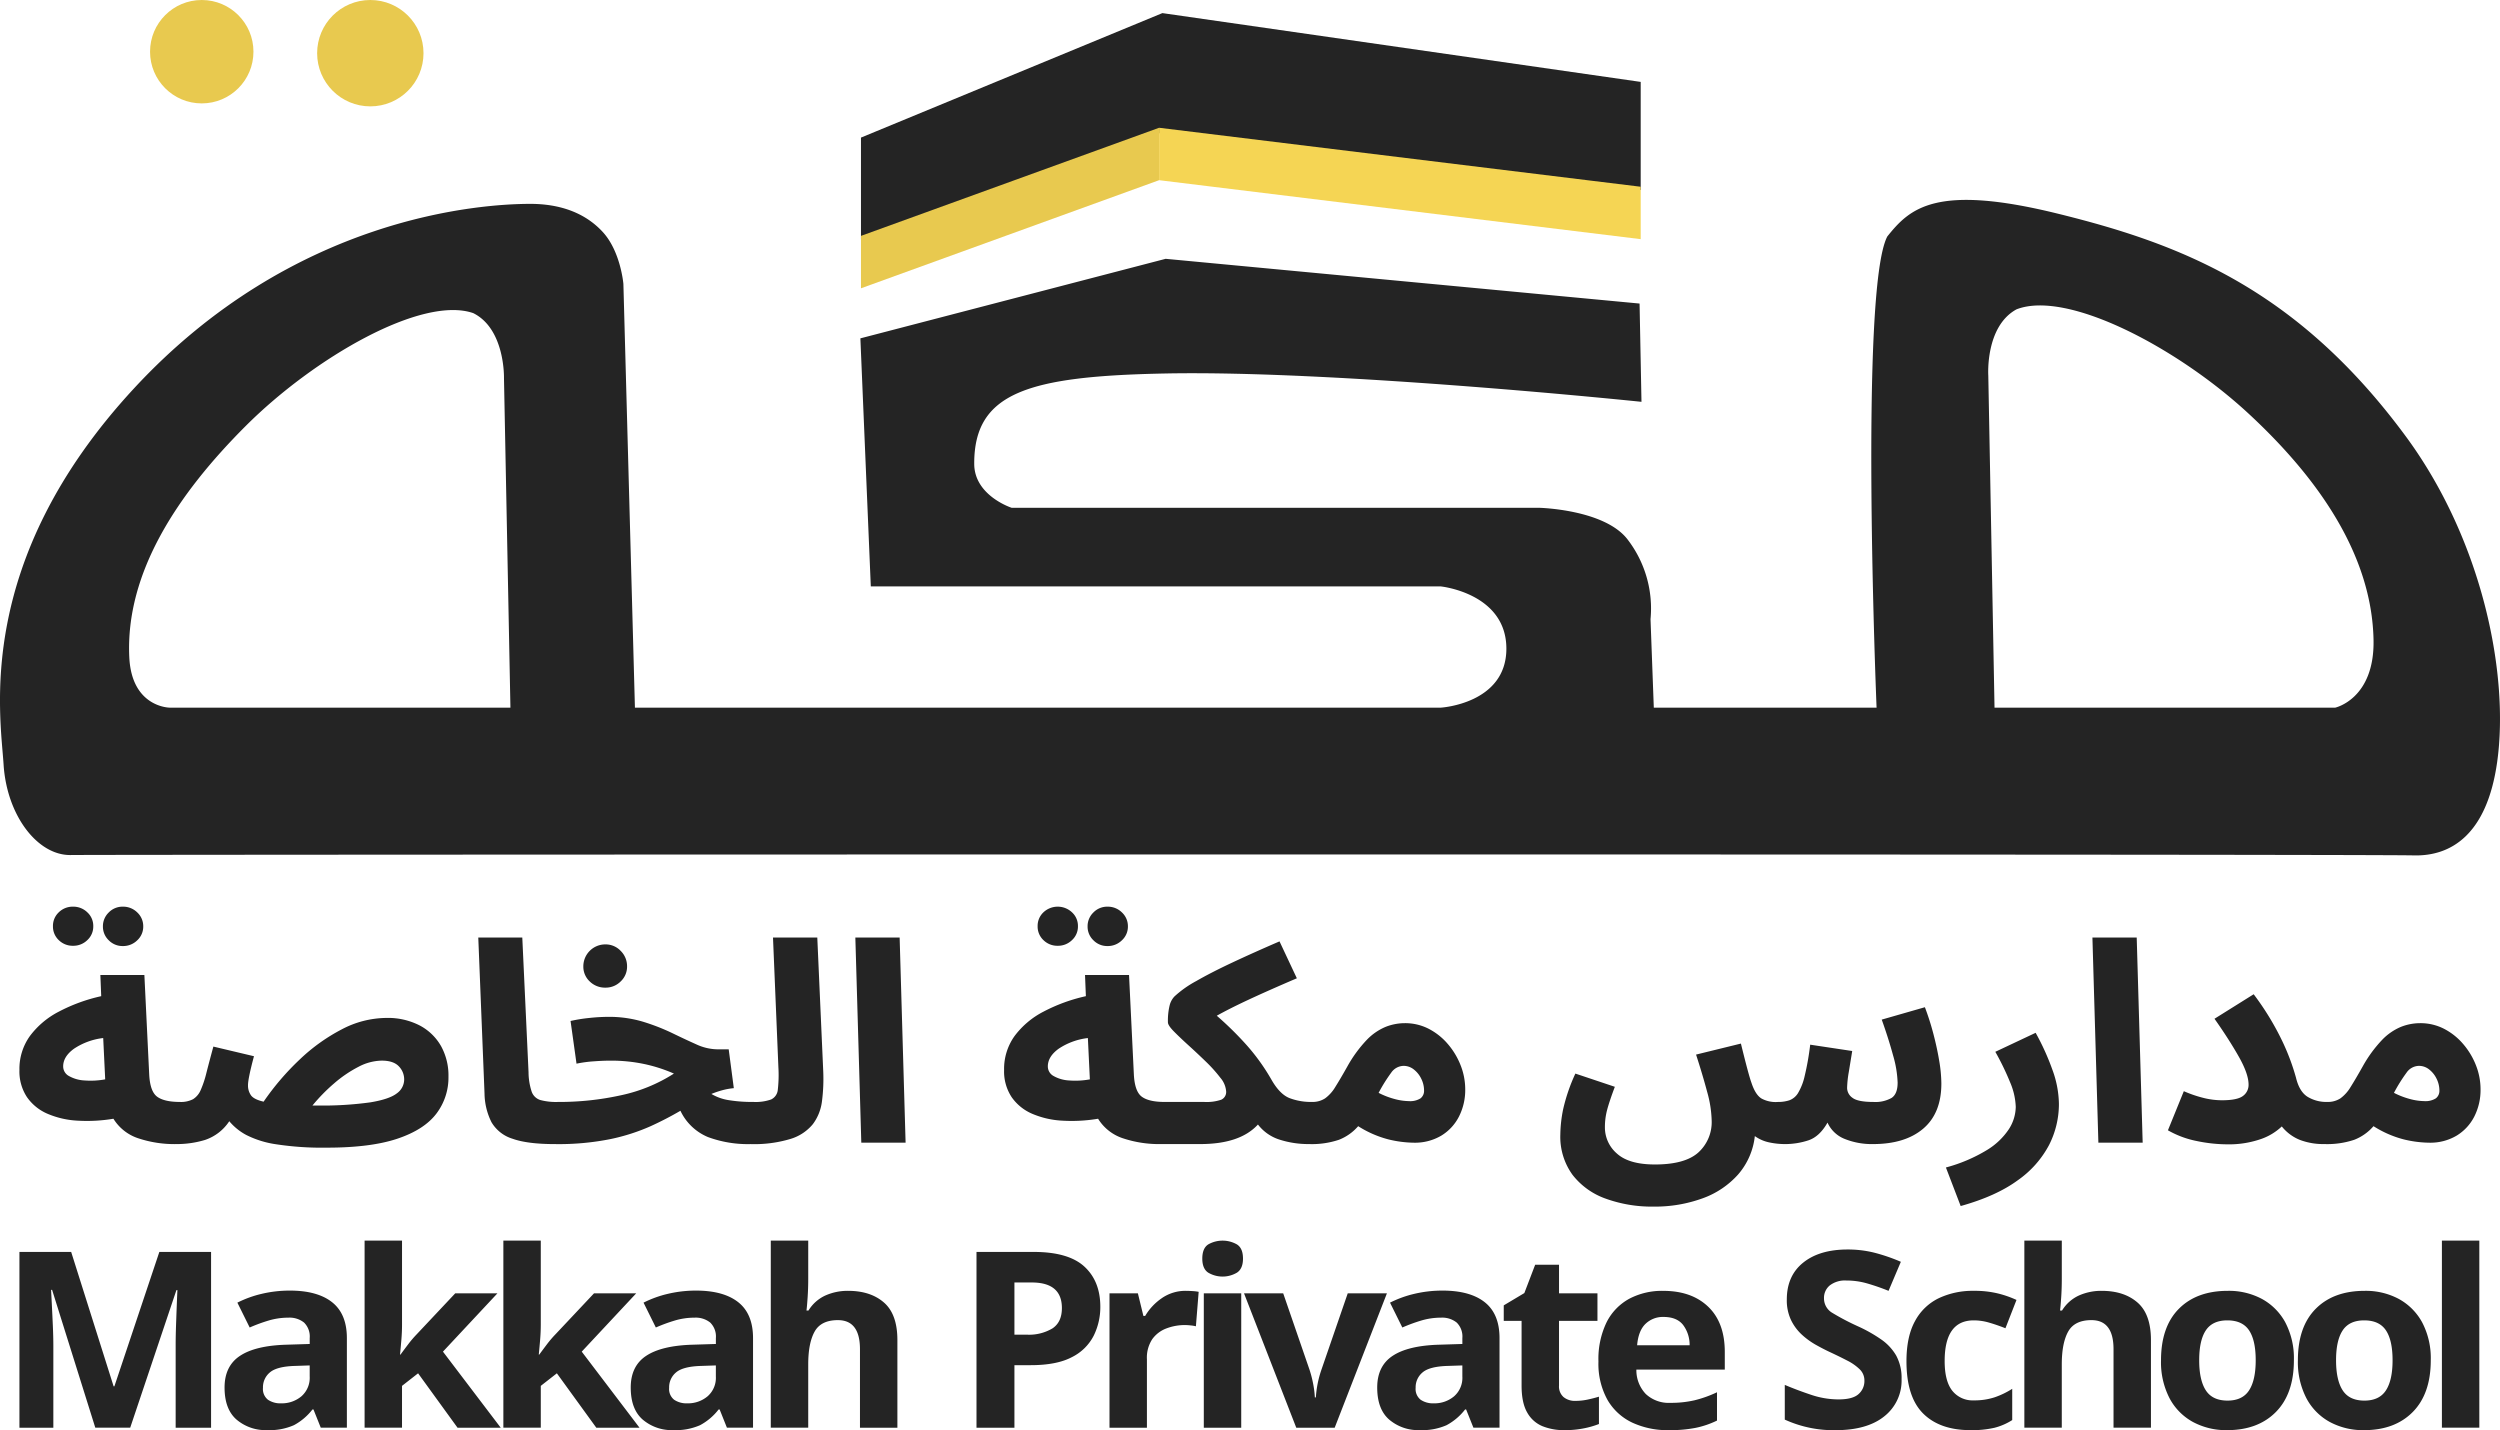 <svg xmlns="http://www.w3.org/2000/svg" width="763.092" height="436.548" viewBox="0 0 763.092 436.548">
  <g id="Group_1" data-name="Group 1" transform="translate(-578.454 -321.726)">
    <path id="Word_Body" data-name="Word Body" d="M471,275H225l-3.518-129.32s-.809-9.9-6.31-15.88S201.9,121.216,193,121.228c-14.633.021-72.065,3.521-120.928,56.359S31.306,276.8,32.295,292.382s10.4,27.8,20.54,27.606c8.782-.171,697.017-.337,715.137.112,11.292.28,22.319-6.223,25.451-28.5,3.711-26.391-4.28-67.4-27.937-99.476-33.411-45.3-69.174-58.808-106.339-67.948s-45-1.577-51.874,7.009C598.727,147.439,604,275,604,275H536l-1-27a34.531,34.531,0,0,0-6.945-24.259C521.041,214.454,501,214,501,214H340s-11.393-3.672-11.431-13.389c-.086-21.878,16.584-26.8,58.431-27.611,52.5-1.02,145.239,8.652,145.239,8.652l-.583-29.995L387,138l-93.182,24.278L297,238H471s20,2.056,20,19C491,273.821,471,275,471,275Zm169,0-1.9-101.406s-.971-14.943,8.61-20.171c15.513-6.021,49.1,11.762,70.628,31.635,21.626,19.963,37.85,43.423,38.352,69.268C756.042,272.352,744,275,744,275Zm-453,0-1.968-100.607s.39-14.969-9.386-19.821c-15.736-5.415-48.606,13.659-69.346,34.353-20.835,20.788-36.874,44.885-35.634,70.7C71.4,274.968,83,275,83,275Z" transform="translate(547.255 262.726)" fill="#242424" fill-rule="evenodd"/>
    <path id="Cube_Top" data-name="Cube Top" d="M294,132l93-33,145,18V84L386,63l-92,38Z" transform="translate(547.255 262.726)" fill="#242424" fill-rule="evenodd"/>
    <path id="Cube_Gold_Right" data-name="Cube Gold Right" d="M385,114l147,18V116L385,98Z" transform="translate(547.255 262.726)" fill="#f5d554" fill-rule="evenodd"/>
    <path id="Cube_Gold_Left" data-name="Cube Gold Left" d="M294,147l91-33V98l-91,33Z" transform="translate(547.255 262.726)" fill="#e8c94f" fill-rule="evenodd"/>
    <circle id="Dot_Right" data-name="Dot Right" cx="16.234" cy="16.234" r="16.234" transform="translate(675.255 321.726)" fill="#e8c94f"/>
    <circle id="Dot_Left" data-name="Dot Left" cx="15.781" cy="15.781" r="15.781" transform="translate(624.255 321.726)" fill="#e8c94f"/>
    <path id="English" d="M70.941,494.788l14.107-42h.307q-.077,1.5-.192,4.47t-.23,6.274q-.115,3.308-.115,5.86v25.4h10.81v-53.65H79.834L66.111,482.165h-.23L52.924,441.142H37.131v53.646h10.35V469.843q0-2.778-.153-6.2t-.307-6.424q-.154-3-.23-4.508H47.1l13.187,42.075H70.941Zm40.188-40.873a33.257,33.257,0,0,0-7.475,2.7l3.757,7.588a49.76,49.76,0,0,1,5.827-2.141,20.953,20.953,0,0,1,5.98-.864,7.055,7.055,0,0,1,4.791,1.5,5.958,5.958,0,0,1,1.725,4.733v1.8l-7.283.226q-9.354.3-14.03,3.418t-4.677,9.655q0,6.612,3.68,9.8a13.648,13.648,0,0,0,9.277,3.193,18.5,18.5,0,0,0,8.2-1.5,17.7,17.7,0,0,0,5.674-4.808h.306l2.224,5.56h7.973V467.439q0-7.362-4.485-10.932t-12.918-3.569a36.843,36.843,0,0,0-8.546.977Zm14.6,21.864v3.381a7.487,7.487,0,0,1-2.53,6.048,9.28,9.28,0,0,1-6.21,2.141A6.723,6.723,0,0,1,113,486.26a4.158,4.158,0,0,1-1.534-3.644,5.881,5.881,0,0,1,2.147-4.733q2.145-1.8,7.667-1.954ZM153.9,437.686H142.486v57.1h11.423V482.015l4.907-3.832,12.037,16.605h13.186l-17.633-23.217,16.637-17.806h-12.88l-11.73,12.472a33.574,33.574,0,0,0-2.607,3.043q-1.227,1.616-2.377,3.193H153.3q.23-2.328.422-4.621t.191-4.62V437.686Zm42.359,0H184.844v57.1h11.424V482.015l4.906-3.832,12.037,16.605H226.4l-17.634-23.217L225.4,453.765H212.52l-11.73,12.472a33.572,33.572,0,0,0-2.607,3.043q-1.227,1.616-2.376,3.193h-.154q.231-2.328.422-4.621t.192-4.62V437.686Zm38.847,16.229a33.22,33.22,0,0,0-7.475,2.7l3.756,7.588a49.747,49.747,0,0,1,5.827-2.141,20.952,20.952,0,0,1,5.98-.864,7.057,7.057,0,0,1,4.792,1.5,5.958,5.958,0,0,1,1.725,4.733v1.8l-7.284.226q-9.354.3-14.03,3.418t-4.676,9.655q0,6.612,3.68,9.8a13.643,13.643,0,0,0,9.276,3.193,18.508,18.508,0,0,0,8.2-1.5,17.7,17.7,0,0,0,5.673-4.808h.307l2.223,5.56h7.973V467.439q0-7.362-4.485-10.932t-12.918-3.569a36.827,36.827,0,0,0-8.539.977Zm14.6,21.864v3.381a7.49,7.49,0,0,1-2.53,6.048,9.284,9.284,0,0,1-6.21,2.141,6.724,6.724,0,0,1-3.987-1.089,4.157,4.157,0,0,1-1.533-3.644,5.88,5.88,0,0,1,2.146-4.733q2.147-1.8,7.667-1.954Zm28.19-38.093H266.471v57.1H277.9v-19.31q0-6.536,1.955-10.03t7.091-3.494q6.746,0,6.747,8.866v23.968h11.423V468.04q0-7.889-4.1-11.458t-10.925-3.569a16.684,16.684,0,0,0-6.977,1.428,11.781,11.781,0,0,0-5.137,4.583h-.613q.153-1.126.345-3.907t.192-5.785V437.686Zm51.366,3.456v53.646h11.577V475.7h4.983q7.974,0,12.612-2.48a14.844,14.844,0,0,0,6.632-6.574,19.744,19.744,0,0,0,1.993-8.753q0-7.814-4.868-12.284t-15.449-4.471h-17.48Zm26.067,17.131q0,4.282-2.875,6.2a13.868,13.868,0,0,1-7.782,1.916h-3.833v-15.93h5.29q9.2,0,9.2,7.814Zm30.475-3.006a17.094,17.094,0,0,0-5.06,5.41h-.537l-1.686-6.912h-8.664v41.023H381.28V473.9a10.233,10.233,0,0,1,1.648-6.16,9.322,9.322,0,0,1,4.332-3.269,15.69,15.69,0,0,1,5.6-1.014,16.714,16.714,0,0,1,1.8.113,10.43,10.43,0,0,1,1.572.263l.843-10.519a13.007,13.007,0,0,0-1.84-.225q-1.151-.075-1.993-.076a12.648,12.648,0,0,0-7.442,2.254Zm14.183-16.416q-1.8,1.165-1.8,4.32,0,3.081,1.8,4.283a8.616,8.616,0,0,0,8.779,0q1.839-1.2,1.84-4.283,0-3.156-1.84-4.32a8.852,8.852,0,0,0-8.784,0Zm-1.341,14.914v41.023h11.423V453.765H398.645Zm39.95,41.023,15.946-41.023h-11.96l-8.05,23.366a32.306,32.306,0,0,0-1.686,8.415h-.307a29.148,29.148,0,0,0-.5-4.057,34.221,34.221,0,0,0-1.112-4.358l-8.05-23.366h-11.96l15.947,41.023Zm24.364-40.873a33.256,33.256,0,0,0-7.475,2.7l3.757,7.588a49.756,49.756,0,0,1,5.827-2.141,20.953,20.953,0,0,1,5.98-.864,7.055,7.055,0,0,1,4.791,1.5,5.958,5.958,0,0,1,1.725,4.733v1.8l-7.283.226q-9.354.3-14.03,3.418t-4.677,9.655q0,6.612,3.68,9.8a13.648,13.648,0,0,0,9.277,3.193,18.5,18.5,0,0,0,8.2-1.5,17.694,17.694,0,0,0,5.674-4.808h.306l2.224,5.56h7.973V467.439q0-7.362-4.485-10.932t-12.918-3.569a36.842,36.842,0,0,0-8.55.977Zm14.605,21.864v3.381a7.487,7.487,0,0,1-2.53,6.048,9.28,9.28,0,0,1-6.21,2.141,6.723,6.723,0,0,1-3.986-1.089,4.158,4.158,0,0,1-1.534-3.644,5.881,5.881,0,0,1,2.147-4.733q2.145-1.8,7.667-1.954Zm30.882,9.654a4.312,4.312,0,0,1-1.38-3.493V462.18H518.8v-8.415H507.07v-8.716h-7.284l-3.3,8.641-6.287,3.756v4.734h5.443v19.76q0,5.259,1.725,8.227a9.456,9.456,0,0,0,4.677,4.17,17.678,17.678,0,0,0,6.708,1.2,29.306,29.306,0,0,0,5.942-.564,26.36,26.36,0,0,0,4.562-1.314v-8.34q-1.765.526-3.527.9a17.525,17.525,0,0,1-3.68.376,5.387,5.387,0,0,1-3.6-1.162Zm20.086-30.015a16.7,16.7,0,0,0-6.938,7.175,25.732,25.732,0,0,0-2.492,11.984,22.685,22.685,0,0,0,2.76,11.72,17.226,17.226,0,0,0,7.59,6.95,25.631,25.631,0,0,0,11.117,2.292,40.878,40.878,0,0,0,8.242-.714,27.4,27.4,0,0,0,6.478-2.216v-8.641a35.673,35.673,0,0,1-6.823,2.442,31.677,31.677,0,0,1-7.36.789,10.244,10.244,0,0,1-7.552-2.7,10.52,10.52,0,0,1-2.875-7.438h26.987v-5.41q0-8.94-5.06-13.787t-13.724-4.846a21.426,21.426,0,0,0-10.354,2.4Zm16.407,8a10.092,10.092,0,0,1,1.993,6.2H530.91q.383-4.432,2.568-6.537a7.594,7.594,0,0,1,5.482-2.1q4.064,0,5.98,2.438Zm65.09,9.43a15.364,15.364,0,0,0-4.562-4.959,45.067,45.067,0,0,0-7.168-4.057,73.185,73.185,0,0,1-7.743-4.058,5.093,5.093,0,0,1-2.607-4.508,4.892,4.892,0,0,1,1.763-3.907,7.591,7.591,0,0,1,5.06-1.5,22.963,22.963,0,0,1,6.134.826,65.732,65.732,0,0,1,6.746,2.329l3.757-8.865a54.731,54.731,0,0,0-8.088-2.78,33.288,33.288,0,0,0-8.165-.977q-8.587,0-13.57,4.02T576.6,455.643a14.061,14.061,0,0,0,1.3,6.311,14.828,14.828,0,0,0,3.335,4.471,22.95,22.95,0,0,0,4.255,3.08q2.221,1.24,4.14,2.141,3.064,1.429,5.443,2.668a15.3,15.3,0,0,1,3.795,2.667,4.726,4.726,0,0,1,1.418,3.456,5.264,5.264,0,0,1-1.8,4.1q-1.8,1.617-6.1,1.615a26.188,26.188,0,0,1-8.319-1.39q-4.179-1.389-8.088-3.043v10.594a35.756,35.756,0,0,0,15.487,3.231q9.66,0,14.911-4.245a13.882,13.882,0,0,0,5.252-11.383,14.207,14.207,0,0,0-1.6-7.062Zm29.892,21.976a18.474,18.474,0,0,0,5.482-2.367v-9.542a25.075,25.075,0,0,1-5.367,2.593,19.736,19.736,0,0,1-6.363.939,7.913,7.913,0,0,1-6.555-2.93q-2.34-2.931-2.338-9.092,0-12.4,8.893-12.4a16.628,16.628,0,0,1,4.638.677q2.338.675,5.022,1.728l3.373-8.641a31.624,31.624,0,0,0-5.558-1.953,29.951,29.951,0,0,0-7.475-.827,24.189,24.189,0,0,0-10.7,2.254,16.244,16.244,0,0,0-7.245,6.988q-2.607,4.733-2.607,12.247,0,10.894,5.1,15.965t14.451,5.072a30.725,30.725,0,0,0,7.24-.71Zm20.608-57.139H649.107v57.1H660.53v-19.31q0-6.536,1.955-10.03t7.092-3.494q6.745,0,6.747,8.866v23.968h11.423V468.04q0-7.889-4.1-11.458t-10.925-3.569a16.683,16.683,0,0,0-6.976,1.428,11.77,11.77,0,0,0-5.137,4.583H660q.152-1.126.345-3.907t.191-5.785V437.686Zm68.241,24.982a17.88,17.88,0,0,0-7.13-7.175,21.342,21.342,0,0,0-10.426-2.48q-9.509,0-14.95,5.485t-5.444,15.7a23.907,23.907,0,0,0,2.607,11.608,17.671,17.671,0,0,0,7.168,7.25,21.4,21.4,0,0,0,10.389,2.48q9.429,0,14.911-5.56t5.482-15.778a23.485,23.485,0,0,0-2.611-11.529Zm-24.265,2.4q2.031-3.042,6.555-3.043,4.6,0,6.632,3.043t2.032,9.129q0,6.085-2.032,9.2t-6.555,3.118q-4.6,0-6.632-3.118t-2.031-9.2q0-6.08,2.027-9.124Zm66.041-2.4a17.881,17.881,0,0,0-7.13-7.175,21.344,21.344,0,0,0-10.427-2.48q-9.507,0-14.95,5.485T732.6,474.2a23.9,23.9,0,0,0,2.607,11.608,17.666,17.666,0,0,0,7.168,7.25,21.394,21.394,0,0,0,10.388,2.48q9.431,0,14.912-5.56t5.482-15.778a23.484,23.484,0,0,0-2.61-11.532Zm-24.265,2.4q2.031-3.042,6.555-3.043,4.6,0,6.632,3.043T761.5,474.2q0,6.085-2.031,9.2t-6.555,3.118q-4.6,0-6.632-3.118t-2.032-9.2q0-6.084,2.032-9.128Zm41.7-27.386H776.558v57.1h11.423v-57.1Z" transform="translate(547.255 262.726)" fill="#242424" fill-rule="evenodd"/>
    <path id="Path_1" data-name="Path 1" d="M750.008,64.8a14.491,14.491,0,0,1-5.417,5.843,15.737,15.737,0,0,1-8.363,2.144,34.227,34.227,0,0,1-7.757-1.009,32.015,32.015,0,0,1-9.23-4.035,14.928,14.928,0,0,1-5.893,4.161,25.912,25.912,0,0,1-9.1,1.3v0c-.03,0-.057,0-.087,0a20.015,20.015,0,0,1-7.367-1.261,13.482,13.482,0,0,1-5.546-4.119,17.6,17.6,0,0,1-6.674,3.951,29.69,29.69,0,0,1-9.967,1.513,46.17,46.17,0,0,1-9.316-1.009,28.965,28.965,0,0,1-8.8-3.278l4.853-11.938a36.992,36.992,0,0,0,5.85,2.018,23.493,23.493,0,0,0,5.764.756q4.68,0,6.413-1.3a4.144,4.144,0,0,0,1.733-3.489q0-3.278-3.033-8.616t-7.366-11.475l11.959-7.482a83.605,83.605,0,0,1,8.8,14.459,67.8,67.8,0,0,1,4.117,11.013q1.039,4.287,3.553,5.842a10.96,10.96,0,0,0,5.894,1.556l.086,0v0a7,7,0,0,0,4.03-1.093,11.737,11.737,0,0,0,3.12-3.489q1.515-2.4,3.684-6.263a39.734,39.734,0,0,1,5.893-8.07,17.174,17.174,0,0,1,5.763-3.994,15.963,15.963,0,0,1,5.85-1.134,15.737,15.737,0,0,1,7.324,1.723,19.32,19.32,0,0,1,5.85,4.666,22.528,22.528,0,0,1,3.9,6.515,19.98,19.98,0,0,1,1.386,7.272A17.905,17.905,0,0,1,750.008,64.8ZM738.524,53.326a8,8,0,0,0-2.253-2.858,4.967,4.967,0,0,0-3.164-1.135,4.687,4.687,0,0,0-3.769,2.06,48.223,48.223,0,0,0-3.857,6.178,24.4,24.4,0,0,0,5.07,1.934,17.5,17.5,0,0,0,4.117.588,5.952,5.952,0,0,0,3.6-.84,2.9,2.9,0,0,0,1.084-2.438A8.021,8.021,0,0,0,738.524,53.326ZM633.442,10.158h13.519l1.821,62.63H635.261ZM610.649,84.263q-6.586,4.833-17.42,7.86l-4.507-11.769a47.806,47.806,0,0,0,12.48-5.3,21.154,21.154,0,0,0,6.76-6.431,12.9,12.9,0,0,0,2.08-6.767,20.787,20.787,0,0,0-1.733-7.524,80.7,80.7,0,0,0-4.507-9.289l12.307-5.8a74.741,74.741,0,0,1,5.113,11.265,31.415,31.415,0,0,1,1.994,10.424,27.615,27.615,0,0,1-2.99,12.526A30.635,30.635,0,0,1,610.649,84.263Zm-44.2-11.055a22.114,22.114,0,0,1-8.58-1.555,9.6,9.6,0,0,1-5.287-5q-2.427,4.287-5.85,5.422a22.841,22.841,0,0,1-7.236,1.135,23.185,23.185,0,0,1-4.637-.5A11.493,11.493,0,0,1,530.4,70.77,21.371,21.371,0,0,1,525.283,82.5a26.5,26.5,0,0,1-10.963,7.314,42.4,42.4,0,0,1-14.777,2.48,41.379,41.379,0,0,1-14.69-2.438,22.143,22.143,0,0,1-10.14-7.314,19.784,19.784,0,0,1-3.683-12.273,40.94,40.94,0,0,1,.823-7.524,54.438,54.438,0,0,1,3.77-11.055l12.047,4.035q-1.647,4.373-2.34,6.978a20.479,20.479,0,0,0-.693,5.3,10.507,10.507,0,0,0,3.683,8.112q3.682,3.319,11.57,3.321,9.184,0,13.26-3.657a12.513,12.513,0,0,0,4.073-9.794,35.232,35.232,0,0,0-1.386-8.743q-1.387-5.211-3.38-11.349l13.693-3.362q2.34,9.583,3.207,11.937,1.212,3.7,3.076,4.834a9.042,9.042,0,0,0,4.984,1.051,11.109,11.109,0,0,0,3.51-.505,5.218,5.218,0,0,0,2.643-2.185,17.669,17.669,0,0,0,2.037-5.213,82.5,82.5,0,0,0,1.69-9.583l12.826,1.933q-.519,3.2-1.04,6.389a33.029,33.029,0,0,0-.52,4.876,3.722,3.722,0,0,0,1.647,3.027q1.645,1.26,6.413,1.261a10.125,10.125,0,0,0,5.5-1.219q1.861-1.218,1.863-4.666a33.533,33.533,0,0,0-1.387-8.323q-1.388-5.125-3.466-10.928l13.173-3.783a80.288,80.288,0,0,1,2.6,8.154q1.125,4.287,1.777,8.239a43.256,43.256,0,0,1,.65,6.893q0,9.079-5.547,13.787T566.45,73.208ZM434.674,70.644a15.737,15.737,0,0,1-8.363,2.144,34.234,34.234,0,0,1-7.757-1.009,32.027,32.027,0,0,1-9.23-4.035,14.921,14.921,0,0,1-5.893,4.161,25.9,25.9,0,0,1-9.1,1.3h0a28.721,28.721,0,0,1-8.97-1.345,13.351,13.351,0,0,1-6.63-4.624q-5.46,5.97-17.593,5.969H349.351A34.911,34.911,0,0,1,337.392,71.4a14.057,14.057,0,0,1-7.454-5.926,48.6,48.6,0,0,1-10.92.588,26.834,26.834,0,0,1-9.187-2.1,14.643,14.643,0,0,1-6.283-5.087,14.212,14.212,0,0,1-2.3-8.28,17.186,17.186,0,0,1,3.206-10.382,25.7,25.7,0,0,1,8.84-7.44,51.845,51.845,0,0,1,12.914-4.708l-.261-6.473h13.434l1.473,30.348q.26,5.214,2.427,6.809t6.933,1.6h12.133a13.936,13.936,0,0,0,5.157-.673,2.575,2.575,0,0,0,1.517-2.606,7.241,7.241,0,0,0-1.777-4.119,43.448,43.448,0,0,0-4.42-4.918q-2.645-2.563-5.287-4.96t-4.463-4.245q-1.82-1.85-1.82-2.775a19.725,19.725,0,0,1,.52-5.17,6.076,6.076,0,0,1,1.473-2.732,32.316,32.316,0,0,1,6.587-4.666q4.593-2.648,11.137-5.716t14.343-6.431L390.605,22.6q-9.015,3.867-14.777,6.557t-9.663,4.876a100.44,100.44,0,0,1,9.1,8.953,62.956,62.956,0,0,1,7.626,10.634q2.513,4.373,5.46,5.549a18.368,18.368,0,0,0,6.847,1.177,7,7,0,0,0,4.03-1.093,11.765,11.765,0,0,0,3.12-3.489q1.515-2.4,3.683-6.263a39.809,39.809,0,0,1,5.893-8.07,17.167,17.167,0,0,1,5.764-3.994,15.963,15.963,0,0,1,5.85-1.134,15.733,15.733,0,0,1,7.323,1.723,19.3,19.3,0,0,1,5.85,4.666,22.528,22.528,0,0,1,3.9,6.515A19.96,19.96,0,0,1,442,56.479a17.906,17.906,0,0,1-1.907,8.322A14.485,14.485,0,0,1,434.674,70.644Zm-107.856-29.8a20.287,20.287,0,0,0-8.883,3.237q-3.338,2.4-3.337,5.422a3.321,3.321,0,0,0,1.777,2.942,10.72,10.72,0,0,0,4.723,1.345,24.583,24.583,0,0,0,6.327-.336Zm101.79,12.484a7.99,7.99,0,0,0-2.254-2.858,4.967,4.967,0,0,0-3.163-1.135,4.688,4.688,0,0,0-3.77,2.06,48.233,48.233,0,0,0-3.857,6.178,24.446,24.446,0,0,0,5.07,1.934,17.514,17.514,0,0,0,4.117.588,5.956,5.956,0,0,0,3.6-.84,2.9,2.9,0,0,0,1.083-2.438A8.033,8.033,0,0,0,428.608,53.326ZM332.8,12.764A5.866,5.866,0,0,1,328.508,11a5.721,5.721,0,0,1-1.777-4.2,5.816,5.816,0,0,1,1.777-4.287A5.863,5.863,0,0,1,332.8.742a6.113,6.113,0,0,1,4.42,1.766,5.751,5.751,0,0,1,1.82,4.287,5.658,5.658,0,0,1-1.82,4.2A6.117,6.117,0,0,1,332.8,12.764Zm-15.167-.084a6.036,6.036,0,0,1-4.376-1.724,5.678,5.678,0,0,1-1.777-4.245,5.68,5.68,0,0,1,1.777-4.245,6.362,6.362,0,0,1,8.71,0,5.617,5.617,0,0,1,1.82,4.245,5.615,5.615,0,0,1-1.82,4.245A6.082,6.082,0,0,1,317.631,12.68Zm-61.792-2.522h13.52l1.82,62.63h-13.52ZM242.883,67.113a14.057,14.057,0,0,1-6.76,4.5,38.089,38.089,0,0,1-12.262,1.6h0a35.1,35.1,0,0,1-13-2.144,16.145,16.145,0,0,1-8.407-8.028,101.356,101.356,0,0,1-9.1,4.708,60.4,60.4,0,0,1-12.133,3.909,79.745,79.745,0,0,1-16.987,1.555v0c-.029,0-.056,0-.086,0q-8.407,0-12.956-1.639a11.262,11.262,0,0,1-6.414-5.044,20.1,20.1,0,0,1-2.123-8.7l-1.907-47.666h13.434l1.906,41.108a19.36,19.36,0,0,0,.954,5.927,4.084,4.084,0,0,0,2.643,2.564,18.578,18.578,0,0,0,5.33.589l.085,0v0a87.493,87.493,0,0,0,19.283-2.06,48.564,48.564,0,0,0,16.077-6.6,46.594,46.594,0,0,0-8.97-2.9,48.968,48.968,0,0,0-10.444-1.05q-2.167,0-5.07.21a38.057,38.057,0,0,0-5.243.714l-1.82-13.03a46.963,46.963,0,0,1,5.72-.925,55.76,55.76,0,0,1,5.72-.336A36,36,0,0,1,191.1,35.882a63.845,63.845,0,0,1,8.84,3.447q3.984,1.935,7.366,3.447a15.882,15.882,0,0,0,6.5,1.513h3.38l1.56,11.853a20.5,20.5,0,0,0-3.51.631,29.327,29.327,0,0,0-3.336,1.135,14.753,14.753,0,0,0,5.286,1.891,44.41,44.41,0,0,0,7.54.547,14.208,14.208,0,0,0,5.416-.757,3.627,3.627,0,0,0,2.037-3.026,39.323,39.323,0,0,0,.173-6.81l-1.647-39.595h13.52l1.82,40.94a52.935,52.935,0,0,1-.39,9.037A14.581,14.581,0,0,1,242.883,67.113ZM179.574,25.458a6.641,6.641,0,0,1-4.81-1.892,6.145,6.145,0,0,1-1.95-4.581,6.7,6.7,0,0,1,6.76-6.725,6.3,6.3,0,0,1,4.637,1.975,6.52,6.52,0,0,1,1.95,4.75,6.145,6.145,0,0,1-1.95,4.581A6.434,6.434,0,0,1,179.574,25.458ZM116.048,71.569Q107.9,74.3,94.555,74.3A92.416,92.416,0,0,1,78.912,73.25a29.467,29.467,0,0,1-9.057-2.858,17.547,17.547,0,0,1-5.113-4.162,14.293,14.293,0,0,1-7.41,5.717,29.585,29.585,0,0,1-8.537,1.261h0A34.921,34.921,0,0,1,36.835,71.4a14.058,14.058,0,0,1-7.453-5.926,48.6,48.6,0,0,1-10.92.588,26.834,26.834,0,0,1-9.187-2.1,14.643,14.643,0,0,1-6.283-5.087,14.2,14.2,0,0,1-2.3-8.28A17.187,17.187,0,0,1,3.9,40.212a25.69,25.69,0,0,1,8.84-7.44,51.852,51.852,0,0,1,12.913-4.708l-.26-6.473H38.829L40.3,51.939q.26,5.214,2.427,6.809t6.933,1.6a8,8,0,0,0,4.03-.841,6.068,6.068,0,0,0,2.34-2.816,31.245,31.245,0,0,0,1.733-5.212q.823-3.236,2.123-8.029l12.394,2.943q-1.821,6.809-1.82,8.827a5.172,5.172,0,0,0,.91,3.11q.909,1.261,3.856,1.934A79.474,79.474,0,0,1,86.235,47.4a55.924,55.924,0,0,1,12.913-9.247,29.548,29.548,0,0,1,13.52-3.447,21.111,21.111,0,0,1,10.227,2.312,16.147,16.147,0,0,1,6.5,6.305,18.588,18.588,0,0,1,2.253,9.29,18.171,18.171,0,0,1-3.726,11.349Q124.194,68.837,116.048,71.569ZM26.262,40.842a20.287,20.287,0,0,0-8.883,3.237q-3.337,2.4-3.337,5.422a3.321,3.321,0,0,0,1.777,2.942,10.72,10.72,0,0,0,4.723,1.345,24.585,24.585,0,0,0,6.327-.336Zm90.22,8.617q-1.647-1.722-5.2-1.723a15.719,15.719,0,0,0-7.107,1.891,37.613,37.613,0,0,0-7.367,5,53.935,53.935,0,0,0-6.673,6.81h1.213a106.675,106.675,0,0,0,16.467-.967q5.8-.966,8.06-2.732a5.214,5.214,0,0,0,2.253-4.2A5.708,5.708,0,0,0,116.482,49.459ZM32.242,12.764A5.863,5.863,0,0,1,27.952,11a5.721,5.721,0,0,1-1.777-4.2,5.816,5.816,0,0,1,1.777-4.287A5.86,5.86,0,0,1,32.242.742a6.113,6.113,0,0,1,4.42,1.766A5.751,5.751,0,0,1,38.482,6.8a5.658,5.658,0,0,1-1.82,4.2A6.117,6.117,0,0,1,32.242,12.764ZM17.075,12.68A6.036,6.036,0,0,1,12.7,10.956a5.678,5.678,0,0,1-1.777-4.245A5.68,5.68,0,0,1,12.7,2.466,6.044,6.044,0,0,1,17.075.742a6.094,6.094,0,0,1,4.334,1.724,5.617,5.617,0,0,1,1.82,4.245,5.616,5.616,0,0,1-1.82,4.245A6.086,6.086,0,0,1,17.075,12.68Z" transform="translate(583.695 597.732)" fill="#242424" fill-rule="evenodd"/>
  </g>
</svg>
